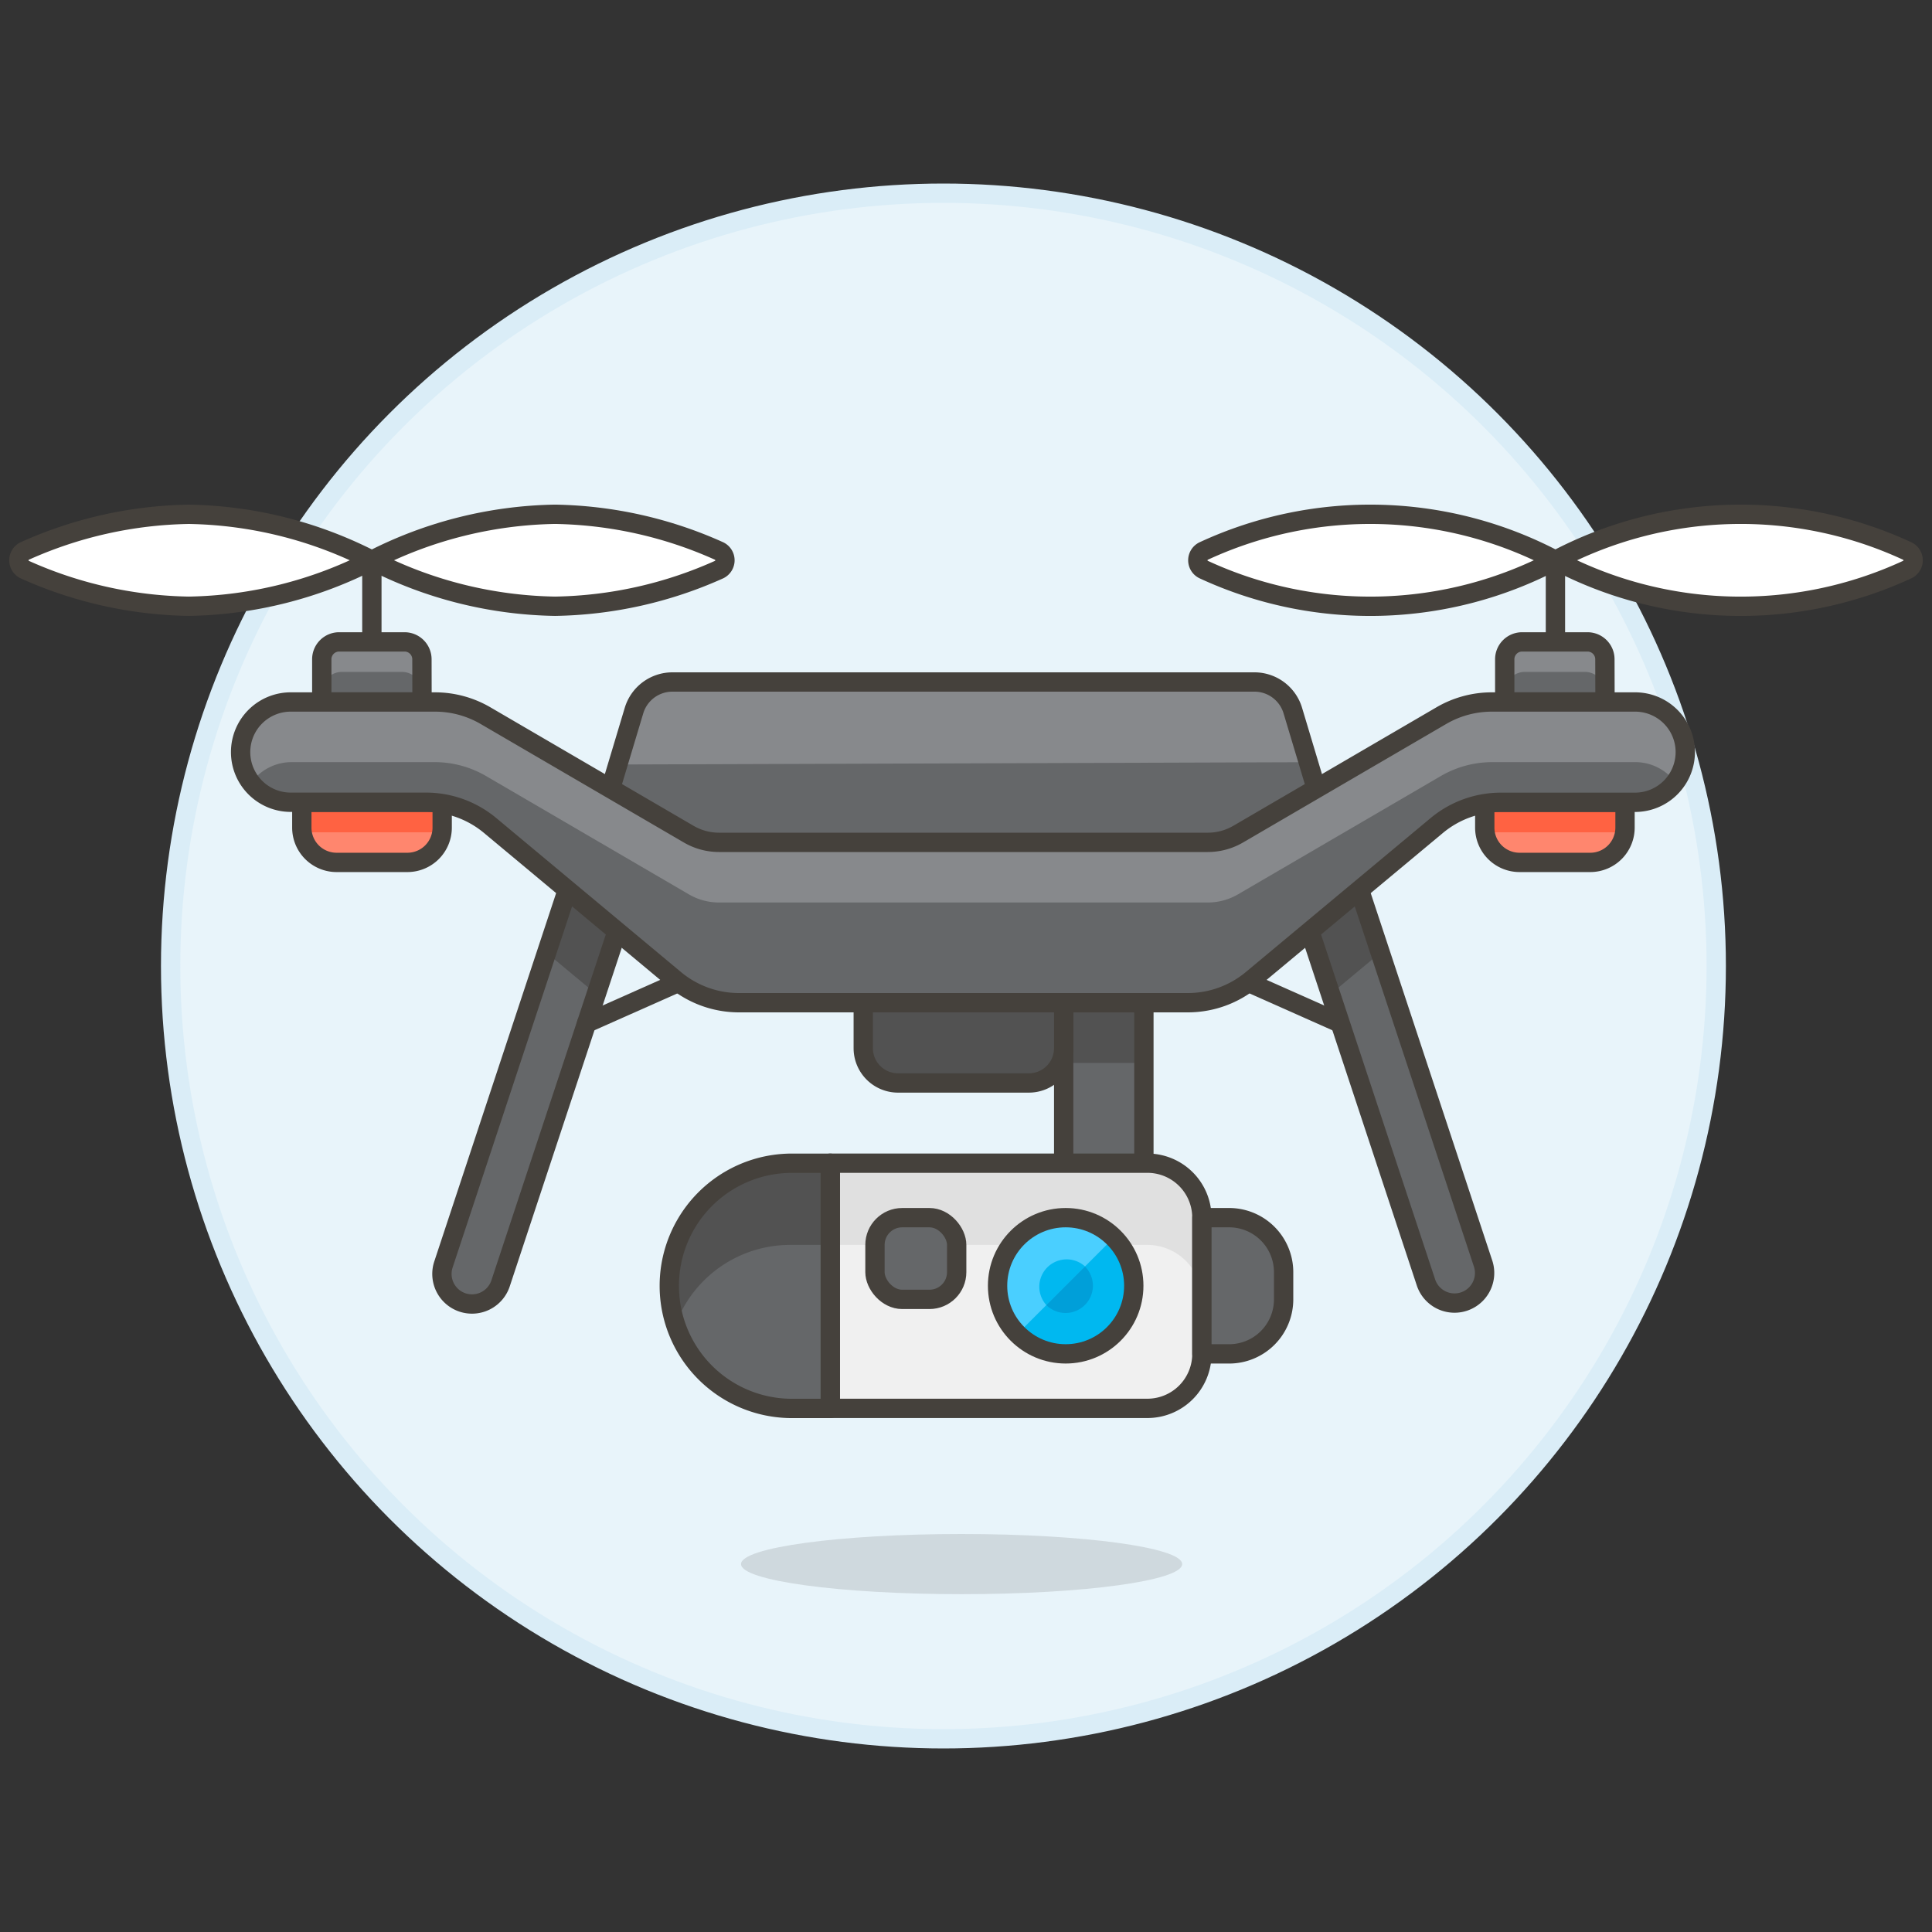 <svg xmlns="http://www.w3.org/2000/svg" viewBox="0 0 100 100"><rect x="0" y="0" width="100" height="100" fill="#333333" stroke="none"/><g class="nc-icon-wrapper"><defs/><circle class="a" cx="48.832" cy="50" r="40" fill="#e8f4fa" stroke="#daedf7" stroke-miterlimit="10"/><path class="b" d="M55.056 51.903h4.152v8.54h-4.152z" style="" fill="#656769"/><path class="c" d="M55.056 51.903h4.152v3.114h-4.152z" style="" fill="#525252"/><path class="d" d="M55.056 51.903h4.152v8.54h-4.152z" fill="none" stroke="#45413c" stroke-linecap="round" stroke-linejoin="round"/><path class="e" d="M62.21 70.077a2.821 2.821 0 0 1-2.821 2.82H42.977V60.206h16.412a2.82 2.82 0 0 1 2.821 2.82z" style="" fill="#f0f0f0"/><path class="f" d="M42.977 64.436h16.412a2.829 2.829 0 0 1 2.821 2.82v-4.23a2.82 2.82 0 0 0-2.821-2.82H42.977z" style="" fill="#e0e0e0"/><circle class="g" cx="55.159" cy="66.551" r="3.525" style="" fill="#00b8f0"/><path class="h" d="M52.666 69.044a3.525 3.525 0 0 1 4.986-4.985z" style="" fill="#4acfff"/><path class="b" d="M42.977 72.9h-2.068a6.346 6.346 0 0 1 0-12.691h2.068z" style="" fill="#656769"/><path class="c" d="M34.928 68.674a6.326 6.326 0 0 1 5.981-4.238h2.068v-4.23h-2.068a6.349 6.349 0 0 0-5.981 8.468z" style="" fill="#525252"/><path class="b" d="M22.961 65.425a1.557 1.557 0 1 0 2.956.978L32.6 46.2l-2.956-.978z" style="" fill="#656769"/><path class="c" d="M30.862 51.456l1.738-5.253-2.956-.978-1.354 4.09 2.572 2.141z" style="" fill="#525252"/><path class="d" d="M22.961 65.425a1.557 1.557 0 1 0 2.956.978L32.6 46.2l-2.956-.978z" fill="none" stroke="#45413c" stroke-linecap="round" stroke-linejoin="round"/><path class="d" d="M64.617 50.847l4.969 2.209" fill="none" stroke="#45413c" stroke-linecap="round" stroke-linejoin="round"/><path class="b" d="M69.586 45.676H30.147l2.67-8.9a2.075 2.075 0 0 1 1.988-1.476h30.123a2.075 2.075 0 0 1 1.988 1.479z" style="" fill="#656769"/><path class="i" d="M31.979 39.57l.838-2.794a2.075 2.075 0 0 1 1.988-1.476h30.123a2.075 2.075 0 0 1 1.988 1.479l.8 2.672z" style="" fill="#87898c"/><path class="d" d="M35.116 50.847l-4.752 2.112" fill="none" stroke="#45413c" stroke-linecap="round" stroke-linejoin="round"/><ellipse class="j" cx="49.772" cy="80.957" rx="11.417" ry="1.557" fill="#45413c" opacity="0.15"/><path class="d" d="M19.248 29.001v4.22" fill="none" stroke="#45413c" stroke-linecap="round" stroke-linejoin="round"/><path class="k" d="M37.226 28.523a.533.533 0 0 1 0 .956 21.49 21.49 0 0 1-8.5 1.9A21.5 21.5 0 0 1 19.247 29a21.5 21.5 0 0 1 9.478-2.381 21.507 21.507 0 0 1 8.501 1.904z" stroke="#45413c" stroke-linecap="round" stroke-linejoin="round" fill="#fff"/><path class="k" d="M1.274 28.522a.534.534 0 0 0 0 .957 21.509 21.509 0 0 0 8.5 1.9A21.491 21.491 0 0 0 19.25 29a21.484 21.484 0 0 0-9.476-2.38 21.509 21.509 0 0 0-8.5 1.902z" stroke="#45413c" stroke-linecap="round" stroke-linejoin="round" fill="#fff"/><path class="l" d="M21.077 44.638h-3.655a1.8 1.8 0 0 1-1.8-1.8v-1.314h7.265v1.309a1.8 1.8 0 0 1-1.81 1.805z" style="" fill="#ff866e"/><path class="m" d="M15.617 41.524v1.038a2.067 2.067 0 0 0 .065.519h7.134a2.068 2.068 0 0 0 .066-.519v-1.038z" style="" fill="#ff6242"/><path class="d" d="M21.077 44.638h-3.655a1.8 1.8 0 0 1-1.8-1.8v-1.314h7.265v1.309a1.8 1.8 0 0 1-1.81 1.805z" fill="none" stroke="#45413c" stroke-linecap="round" stroke-linejoin="round"/><path class="l" d="M78.656 44.638h3.655a1.8 1.8 0 0 0 1.8-1.8v-1.314h-7.26v1.309a1.8 1.8 0 0 0 1.805 1.805z" style="" fill="#ff866e"/><path class="m" d="M84.116 41.524v1.038a2.067 2.067 0 0 1-.065.519h-7.134a2.068 2.068 0 0 1-.066-.519v-1.038z" style="" fill="#ff6242"/><path class="d" d="M78.656 44.638h3.655a1.8 1.8 0 0 0 1.8-1.8v-1.314h-7.26v1.309a1.8 1.8 0 0 0 1.805 1.805z" fill="none" stroke="#45413c" stroke-linecap="round" stroke-linejoin="round"/><path class="b" d="M76.772 65.425a1.557 1.557 0 0 1-2.956.978L67.133 46.2l2.956-.978z" style="" fill="#656769"/><path class="c" d="M68.871 51.456l-1.738-5.253 2.956-.978 1.354 4.09-2.572 2.141z" style="" fill="#525252"/><path class="d" d="M76.772 65.425a1.557 1.557 0 0 1-2.956.978L67.133 46.2l2.956-.978z" fill="none" stroke="#45413c" stroke-linecap="round" stroke-linejoin="round"/><path class="d" d="M69.586 45.676H30.147l2.67-8.9a2.075 2.075 0 0 1 1.988-1.476h30.123a2.075 2.075 0 0 1 1.988 1.479z" fill="none" stroke="#45413c" stroke-linecap="round" stroke-linejoin="round"/><path class="b" d="M87.23 38.929a2.594 2.594 0 0 0-2.595-2.594h-7.419a5.187 5.187 0 0 0-2.614.707l-10.516 6.134a3.122 3.122 0 0 1-1.569.424h-25.3a3.122 3.122 0 0 1-1.569-.424l-10.517-6.134a5.187 5.187 0 0 0-2.614-.707H15.1a2.595 2.595 0 1 0 0 5.189h6.943a5.191 5.191 0 0 1 3.322 1.2l9.566 7.976a5.189 5.189 0 0 0 3.322 1.2H61.48a5.189 5.189 0 0 0 3.32-1.2l9.568-7.973a5.191 5.191 0 0 1 3.322-1.2h6.943a2.6 2.6 0 0 0 2.597-2.598z" style="" fill="#656769"/><path class="b" d="M21.844 36.335h-5.189v-2.211a.9.9 0 0 1 .9-.9h3.384a.9.9 0 0 1 .9.9z" style="" fill="#656769"/><path class="i" d="M16.655 35.816a1.041 1.041 0 0 1 1.037-1.038h3.114a1.041 1.041 0 0 1 1.038 1.038v-1.557a1.038 1.038 0 0 0-1.038-1.038h-3.114a1.037 1.037 0 0 0-1.037 1.038z" style="" fill="#87898c"/><path class="d" d="M21.844 36.335h-5.189v-2.211a.9.9 0 0 1 .9-.9h3.384a.9.9 0 0 1 .9.9z" fill="none" stroke="#45413c" stroke-linecap="round" stroke-linejoin="round"/><path class="n" d="M53.251 56.054h-6.769a1.8 1.8 0 0 1-1.8-1.8V51.9h10.374v2.346a1.8 1.8 0 0 1-1.805 1.808z" fill="#525252" stroke="#45413c" stroke-linecap="round" stroke-linejoin="round"/><path class="d" d="M42.977 72.9h-2.068a6.346 6.346 0 0 1 0-12.691h2.068z" fill="none" stroke="#45413c" stroke-linecap="round" stroke-linejoin="round"/><path class="d" d="M62.21 70.077a2.821 2.821 0 0 1-2.821 2.82H42.977V60.206h16.412a2.82 2.82 0 0 1 2.821 2.82z" fill="none" stroke="#45413c" stroke-linecap="round" stroke-linejoin="round"/><circle class="d" cx="55.159" cy="66.551" r="3.525" fill="none" stroke="#45413c" stroke-linecap="round" stroke-linejoin="round"/><rect class="o" x="45.288" y="63.026" width="4.23" height="4.23" rx="1.41" fill="#656769" stroke="#45413c" stroke-linecap="round" stroke-linejoin="round"/><path class="g" d="M56.16 65.55l-2 2a1.416 1.416 0 0 1 2-2z" style="" fill="#00b8f0"/><path class="p" d="M56.569 66.551a1.416 1.416 0 0 1-2.411 1l2-2a1.429 1.429 0 0 1 .411 1z" style="" fill="#009fd9"/><path class="o" d="M66.44 67.256a2.821 2.821 0 0 1-2.82 2.821h-1.41v-7.051h1.41a2.821 2.821 0 0 1 2.82 2.82z" fill="#656769" stroke="#45413c" stroke-linecap="round" stroke-linejoin="round"/><g><path class="b" d="M83.075 36.335h-5.19v-2.211a.9.9 0 0 1 .9-.9h3.384a.9.9 0 0 1 .9.9z" style="" fill="#656769"/><path class="i" d="M77.885 35.816a1.041 1.041 0 0 1 1.038-1.038h3.114a1.042 1.042 0 0 1 1.038 1.038v-1.557a1.038 1.038 0 0 0-1.038-1.038h-3.114a1.038 1.038 0 0 0-1.038 1.038z" style="" fill="#87898c"/><path class="d" d="M83.075 36.335h-5.19v-2.211a.9.9 0 0 1 .9-.9h3.384a.9.9 0 0 1 .9.9z" fill="none" stroke="#45413c" stroke-linecap="round" stroke-linejoin="round"/></g><path class="i" d="M13.022 40.486a2.585 2.585 0 0 1 2.078-1.038h7.421a5.292 5.292 0 0 1 2.615.706l10.514 6.134a3.091 3.091 0 0 0 1.567.425h25.3a3.091 3.091 0 0 0 1.567-.425L74.6 40.154a5.293 5.293 0 0 1 2.616-.706h7.42a2.585 2.585 0 0 1 2.076 1.038 2.594 2.594 0 0 0-2.076-4.151h-7.42a5.187 5.187 0 0 0-2.614.707l-10.516 6.134a3.122 3.122 0 0 1-1.569.424h-25.3a3.122 3.122 0 0 1-1.569-.424l-10.517-6.134a5.187 5.187 0 0 0-2.614-.707H15.1a2.594 2.594 0 0 0-2.076 4.151z" style="" fill="#87898c"/><path class="d" d="M87.23 38.929a2.594 2.594 0 0 0-2.595-2.594h-7.419a5.187 5.187 0 0 0-2.614.707l-10.516 6.134a3.122 3.122 0 0 1-1.569.424h-25.3a3.122 3.122 0 0 1-1.569-.424l-10.517-6.134a5.187 5.187 0 0 0-2.614-.707H15.1a2.595 2.595 0 1 0 0 5.189h6.943a5.191 5.191 0 0 1 3.322 1.2l9.566 7.976a5.189 5.189 0 0 0 3.322 1.2H61.48a5.189 5.189 0 0 0 3.32-1.2l9.568-7.973a5.191 5.191 0 0 1 3.322-1.2h6.943a2.6 2.6 0 0 0 2.597-2.598z" fill="none" stroke="#45413c" stroke-linecap="round" stroke-linejoin="round"/><path class="d" d="M80.509 29.001v4.22" fill="none" stroke="#45413c" stroke-linecap="round" stroke-linejoin="round"/><path class="k" d="M98.722 28.523a.53.53 0 0 1 0 .956A20.5 20.5 0 0 1 80.508 29a20.5 20.5 0 0 1 18.214-.478z" stroke="#45413c" stroke-linecap="round" stroke-linejoin="round" fill="#fff"/><path class="k" d="M62.3 28.522a.531.531 0 0 0 0 .957A20.5 20.5 0 0 0 80.512 29a20.5 20.5 0 0 0-18.212-.478z" stroke="#45413c" stroke-linecap="round" stroke-linejoin="round" fill="#fff"/></g></svg>